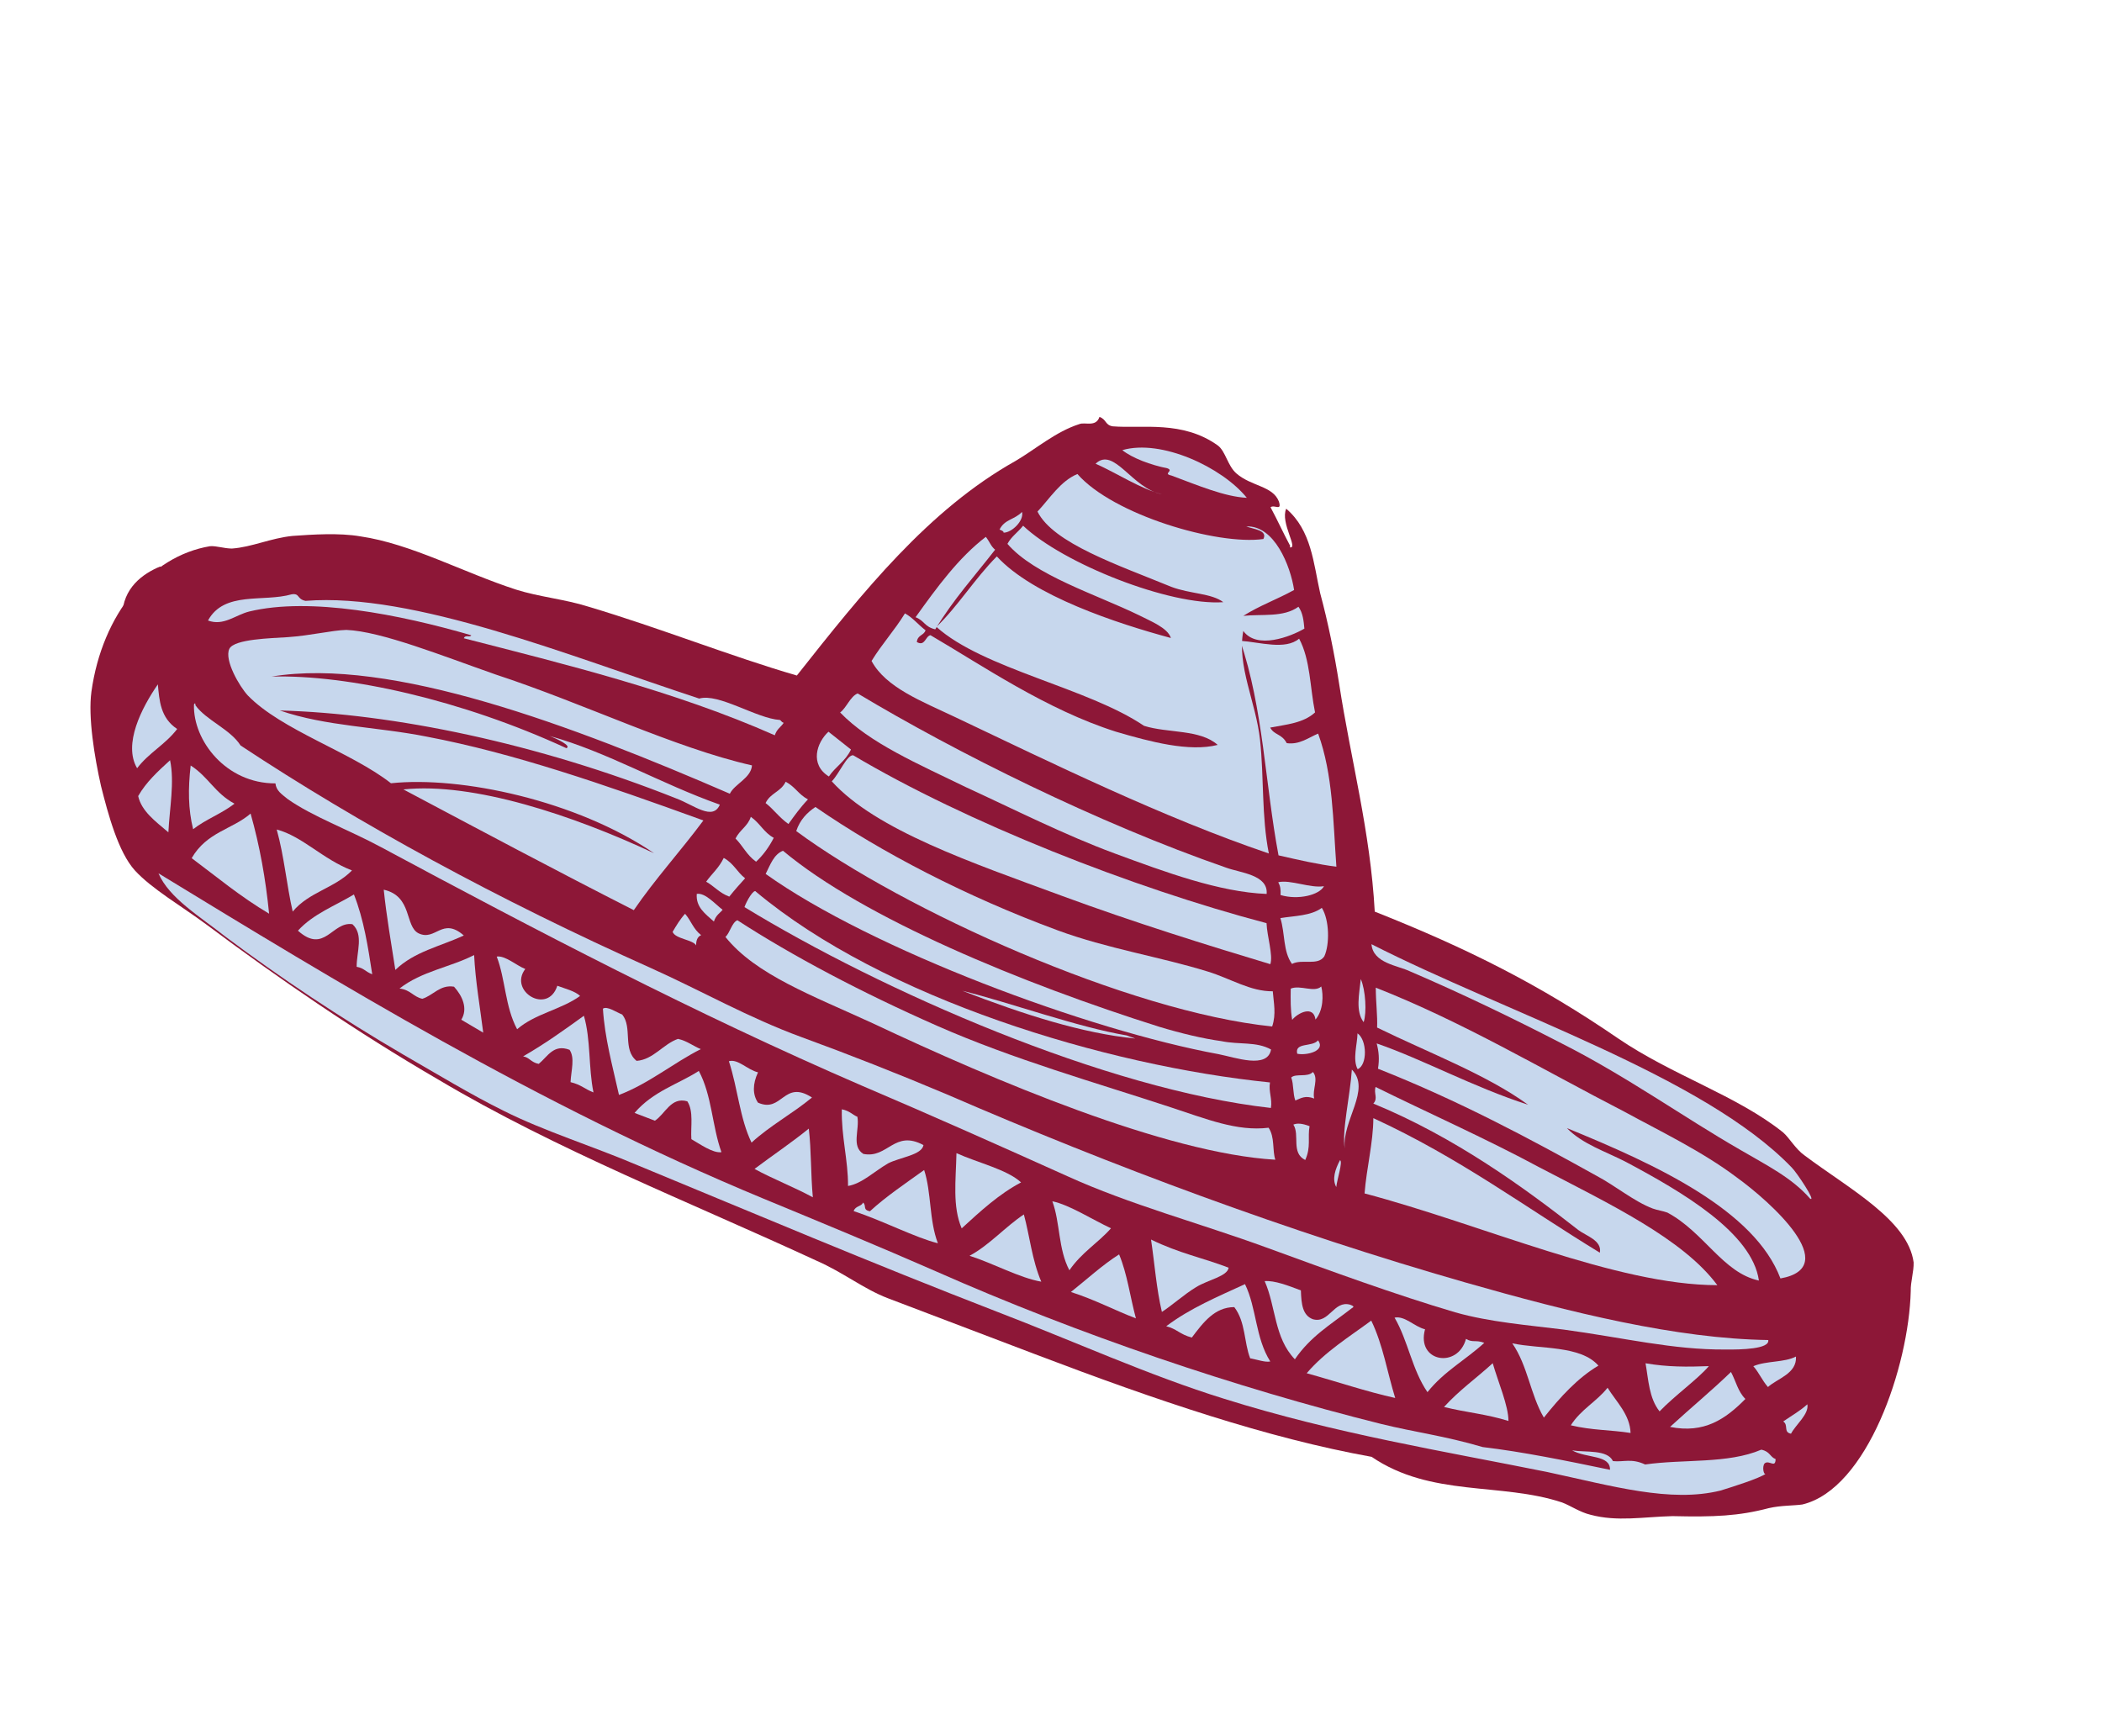 <?xml version="1.0" encoding="UTF-8"?> <svg xmlns="http://www.w3.org/2000/svg" width="201" height="166" viewBox="0 0 201 166" fill="none"> <path fill-rule="evenodd" clip-rule="evenodd" d="M15.924 55.293C15.867 54.975 15.666 54.602 15.322 54.175C13.644 54.871 11.75 56.226 11.691 58.871C13.871 59.107 14.403 56.493 15.924 55.293Z" fill="#8D1737"></path> <path fill-rule="evenodd" clip-rule="evenodd" d="M8.742 66.151C8.412 68.588 9.03 72.383 9.662 75.187C10.336 77.864 11.312 81.51 12.907 83.255C14.503 85.001 17.364 86.659 19.73 88.413C26.69 93.623 34.146 98.736 41.946 103.268C53.212 109.973 65.964 114.965 78.056 120.56C80.629 121.68 82.582 123.277 84.921 124.167C89.46 125.893 94.413 127.776 99.228 129.607C110.508 133.897 121.225 137.545 131.158 139.328C136.852 143.202 143.512 141.748 149.372 143.691C150.197 144.005 151.078 144.625 152.082 144.864C154.641 145.553 157.117 145.07 159.924 144.998C163.914 145.092 166.266 144.99 169.142 144.232C170.311 143.965 171.536 144.003 172.348 143.885C178.553 142.4 182.531 130.67 182.712 123.477C182.685 122.612 183.015 121.598 182.988 120.734C182.452 116.685 176.784 113.676 172.561 110.504C171.681 109.884 171.103 108.81 170.498 108.295C166.083 104.765 159.906 102.844 154.72 99.305C147.264 94.192 140.359 90.712 131.458 87.185C131.033 79.476 129.191 72.795 128.051 65.385C127.597 62.507 127.007 59.577 126.237 56.721C125.605 53.917 125.413 50.712 122.992 48.652C122.4 49.993 124.202 52.529 123.335 52.342L123.376 52.215C122.702 50.962 122.166 49.762 121.492 48.509C121.891 48.233 122.593 48.927 122.29 47.958C121.699 46.452 119.663 46.532 118.218 45.27C117.379 44.524 117.201 43.175 116.458 42.608C113.074 40.182 109.249 41.005 106.388 40.772C105.659 40.637 105.824 40.13 105.136 39.868C104.805 40.882 103.746 40.337 103.21 40.56C100.967 41.273 99.027 42.956 97.114 44.08C88.79 48.746 82.514 56.612 76.198 64.605C69.842 62.758 63.142 60.068 56.236 58.011C53.994 57.301 51.586 57.097 49.344 56.387C44.309 54.757 39.329 52.009 34.459 51.296C32.409 50.944 29.878 51.12 27.979 51.253C25.902 51.46 24.072 52.33 22.173 52.462C21.403 52.454 20.715 52.193 20.082 52.237C14.358 53.193 9.776 58.712 8.742 66.151Z" fill="#8D1737"></path> <path fill-rule="evenodd" clip-rule="evenodd" d="M119.225 47.609C117.122 47.512 114.583 46.432 112.003 45.474C111.148 45.293 112.301 45.037 111.622 44.785C110.048 44.474 108.283 43.818 107.318 43.05C111.034 41.967 116.846 44.673 119.225 47.609Z" fill="#C7D7ED"></path> <path fill-rule="evenodd" clip-rule="evenodd" d="M111.125 47.267C109.141 46.803 106.761 45.229 104.763 44.347C106.54 42.675 108.245 46.743 111.125 47.267Z" fill="#C7D7ED"></path> <path fill-rule="evenodd" clip-rule="evenodd" d="M118.889 58.899C120.665 58.711 122.732 59.068 124.162 58.027C124.591 58.624 124.66 59.372 124.729 60.12C123.383 60.904 120.177 62.133 118.888 60.342C118.261 63.71 120.104 67.157 120.49 70.768C120.877 74.379 120.624 78.036 121.33 81.625C111.218 78.194 100.594 72.98 91.273 68.553C88.166 67.078 84.699 65.753 83.341 63.213C84.341 61.575 85.535 60.299 86.535 58.661C87.325 59.107 87.755 59.704 88.504 60.279C88.337 60.792 87.74 60.709 87.671 61.404C88.461 61.85 88.476 60.846 88.975 60.748C93.954 63.66 100.07 67.873 106.714 69.979C109.988 70.941 113.719 71.933 116.439 71.241C114.747 69.728 111.653 70.134 109.392 69.414C104.025 65.776 94.009 63.97 89.545 59.955C91.585 57.992 93.238 55.304 95.321 53.213C98.773 56.986 106.804 59.621 111.964 61.016C111.66 60.033 109.995 59.397 108.927 58.845C104.753 56.817 98.941 55.029 96.334 52.013C96.723 51.296 97.306 50.941 97.834 50.277C101.647 53.898 111.869 57.949 116.975 57.59C115.852 56.728 113.799 56.809 111.995 56.12C106.905 54.031 100.719 51.956 99.208 48.926C100.402 47.65 101.402 46.011 103.026 45.333C106.437 49.234 116.396 52.173 120.809 51.55C121.239 50.704 119.866 50.612 119.172 50.347C121.864 50.221 123.401 54.128 123.747 56.425C122.039 57.36 120.457 57.91 118.889 58.899Z" fill="#C7D7ED"></path> <path fill-rule="evenodd" clip-rule="evenodd" d="M97.729 48.959C97.941 49.778 96.76 50.952 95.963 50.943C96.006 50.812 95.722 50.703 95.579 50.649C96.064 49.653 97.003 49.715 97.729 48.959Z" fill="#C7D7ED"></path> <path fill-rule="evenodd" clip-rule="evenodd" d="M125.749 68.134C124.616 69.172 122.988 69.286 121.459 69.585C121.855 70.324 122.549 70.148 123.043 71.072C124.26 71.243 125.124 70.543 126.045 70.159C127.471 74.087 127.468 78.498 127.79 82.887C126.105 82.685 124.181 82.244 122.256 81.803C120.974 74.989 120.796 67.713 118.593 61.283C120.461 61.408 122.909 62.195 124.226 61.08C125.314 63.114 125.256 65.739 125.749 68.134Z" fill="#C7D7ED"></path> <path fill-rule="evenodd" clip-rule="evenodd" d="M94.267 51.343C94.612 51.77 94.77 52.275 95.158 52.571C93.201 55.092 91.188 57.295 89.432 60.189C88.383 59.939 88.412 59.356 87.549 59.029C89.635 56.112 91.678 53.327 94.267 51.343Z" fill="#C7D7ED"></path> <path fill-rule="evenodd" clip-rule="evenodd" d="M82.012 66.319C91.395 71.949 104.965 78.719 117.242 82.978C118.598 83.478 121.279 83.654 121.121 85.493C116.612 85.32 111.462 83.42 106.583 81.619C101.84 79.869 96.892 77.365 92.405 75.303C87.823 73.07 83.161 71.079 80.337 68.14C80.946 67.687 81.308 66.601 82.012 66.319Z" fill="#C7D7ED"></path> <path fill-rule="evenodd" clip-rule="evenodd" d="M74.088 70.321C64.51 66.072 53.916 63.502 44.355 61.042C44.476 60.675 44.979 61 45.06 60.755C38.242 58.767 29.646 57.077 23.838 58.482C22.508 58.81 21.383 59.9 19.889 59.344C21.445 56.495 25.194 57.615 27.894 56.837C28.695 56.724 28.356 57.283 29.212 57.465C39.555 56.65 54.336 62.698 66.859 66.809C68.718 66.266 72.334 68.709 74.574 68.856C74.71 68.907 74.669 69.029 74.941 69.13C74.643 69.568 74.29 69.711 74.088 70.321Z" fill="#C7D7ED"></path> <path fill-rule="evenodd" clip-rule="evenodd" d="M79.221 69.979C79.986 70.565 80.608 71.097 81.372 71.683C80.848 72.807 79.884 73.322 79.26 74.261C77.406 73.111 78.088 71.017 79.221 69.979Z" fill="#C7D7ED"></path> <path fill-rule="evenodd" clip-rule="evenodd" d="M126.398 86.825C127.13 87.985 127.156 90.342 126.634 91.463C126.012 92.399 124.504 91.676 123.545 92.189C122.672 90.975 122.899 89.302 122.434 87.804C123.774 87.582 125.354 87.599 126.398 86.825Z" fill="#C7D7ED"></path> <path fill-rule="evenodd" clip-rule="evenodd" d="M121.111 88.289C121.155 89.523 121.755 91.368 121.473 92.211C115.526 90.425 108.36 88.189 101.586 85.692C92.916 82.496 83.758 79.391 79.537 74.724C80.225 74.031 81.005 72.154 81.588 72.233C92.378 78.645 108.244 84.899 121.111 88.289Z" fill="#C7D7ED"></path> <path fill-rule="evenodd" clip-rule="evenodd" d="M130.122 93.633C130.587 94.703 130.703 96.832 130.398 97.759C129.599 96.712 129.977 95.068 130.122 93.633Z" fill="#C7D7ED"></path> <path fill-rule="evenodd" clip-rule="evenodd" d="M75.13 74.763C76.069 75.268 76.32 75.948 77.259 76.453C76.544 77.201 75.968 78.003 75.393 78.805C74.496 78.17 73.964 77.383 73.208 76.801C73.685 75.816 74.652 75.748 75.13 74.763Z" fill="#C7D7ED"></path> <path fill-rule="evenodd" clip-rule="evenodd" d="M77.974 77.177C84.281 81.536 92.455 85.772 101.128 88.972C105.871 90.722 110.936 91.507 115.489 92.916C117.698 93.595 119.569 94.828 121.708 94.804C121.792 95.919 122.052 96.963 121.649 98.169C107.957 96.775 86.392 87.058 76.138 79.481C76.501 78.395 77.19 77.701 77.974 77.177Z" fill="#C7D7ED"></path> <path fill-rule="evenodd" clip-rule="evenodd" d="M126.344 94.345C126.555 95.159 126.554 96.626 125.791 97.509C125.609 96.118 124.099 96.862 123.562 97.537C123.394 96.592 123.409 95.571 123.424 94.549C124.341 94.166 125.666 94.966 126.344 94.345Z" fill="#C7D7ED"></path> <path fill-rule="evenodd" clip-rule="evenodd" d="M71.796 78.117C72.696 78.754 73.047 79.621 73.99 80.128C73.552 80.986 72.975 81.79 72.299 82.411C71.399 81.774 71.048 80.907 70.331 80.194C70.767 79.335 71.5 79.029 71.796 78.117Z" fill="#C7D7ED"></path> <path fill-rule="evenodd" clip-rule="evenodd" d="M129.81 98.825C130.736 99.473 130.764 101.865 129.822 102.253C129.316 101.318 129.795 99.861 129.81 98.825Z" fill="#C7D7ED"></path> <path fill-rule="evenodd" clip-rule="evenodd" d="M121.542 100.372C121.21 102.267 118.097 101.125 116.528 100.818C104.07 98.532 83.267 90.764 73.215 83.579C73.672 82.671 73.994 81.713 74.871 81.363C82.583 87.823 97.811 94.084 110.869 98.204C112.939 98.829 115.05 99.335 116.795 99.571C118.499 99.928 120.134 99.587 121.542 100.372Z" fill="#C7D7ED"></path> <path fill-rule="evenodd" clip-rule="evenodd" d="M126.035 99.493C126.804 100.517 124.926 100.966 124.044 100.775C123.779 99.652 125.502 100.165 126.035 99.493Z" fill="#C7D7ED"></path> <path fill-rule="evenodd" clip-rule="evenodd" d="M131.539 103.954C136.149 106.242 142.163 108.919 147.236 111.66C153.905 115.139 160.928 118.473 164.217 122.91C154.566 122.904 141.761 117.119 130.484 114.136C130.673 111.702 131.312 109.297 131.324 106.935C139.574 110.73 145.835 115.448 152.982 119.803C153.213 118.637 151.672 118.198 150.935 117.643C145.82 113.633 139.15 108.761 131.322 105.543C131.799 105.026 131.335 104.573 131.539 103.954Z" fill="#C7D7ED"></path> <path fill-rule="evenodd" clip-rule="evenodd" d="M69.207 82.05C70.145 82.554 70.494 83.417 71.25 83.998C70.759 84.539 70.269 85.081 69.736 85.752C68.756 85.377 68.323 84.774 67.525 84.323C68.1 83.522 68.73 83.034 69.207 82.05Z" fill="#C7D7ED"></path> <path fill-rule="evenodd" clip-rule="evenodd" d="M125.544 102.52C126.122 103.181 125.458 104.247 125.669 105.06C124.823 104.737 124.414 105.021 123.864 105.25C123.611 104.567 123.724 103.731 123.471 103.047C123.922 102.633 125.05 103.064 125.544 102.52Z" fill="#C7D7ED"></path> <path fill-rule="evenodd" clip-rule="evenodd" d="M121.439 103.521C121.293 104.405 121.674 105.079 121.528 105.962C105.718 104.195 84.291 94.754 71.189 86.753C71.39 86.158 72.102 84.946 72.292 85.284C84.496 95.498 105.724 101.923 121.439 103.521Z" fill="#C7D7ED"></path> <path fill-rule="evenodd" clip-rule="evenodd" d="M15.094 65.451C15.238 66.992 15.338 68.665 16.942 69.718C15.8 71.218 14.253 71.971 13.111 73.471C11.754 71.173 13.547 67.689 15.094 65.451Z" fill="#C7D7ED"></path> <path fill-rule="evenodd" clip-rule="evenodd" d="M108.555 99.323C103.557 98.833 97.934 97.047 92.025 94.757C96.512 95.861 103.001 98.23 107.744 99.027C108.014 99.126 108.284 99.224 108.555 99.323Z" fill="#C7D7ED"></path> <path fill-rule="evenodd" clip-rule="evenodd" d="M69.099 87.01C68.835 87.342 68.474 87.493 68.265 88.135C67.418 87.378 66.529 86.75 66.627 85.487C67.447 85.367 68.349 86.434 69.099 87.01Z" fill="#C7D7ED"></path> <path fill-rule="evenodd" clip-rule="evenodd" d="M70.511 88.009C75.753 91.41 82.334 94.9 89.616 98.109C96.899 101.318 104.814 103.55 111.932 105.893C115.355 107.014 118.292 108.226 121.306 107.853C121.917 108.749 121.65 109.996 121.95 110.912C111.512 110.308 95.012 103.314 83.465 97.868C77.671 95.205 72.257 93.219 69.367 89.605C69.799 89.226 69.985 88.219 70.511 88.009Z" fill="#C7D7ED"></path> <path fill-rule="evenodd" clip-rule="evenodd" d="M125.225 107.703C125.025 108.807 125.381 109.68 124.811 110.938C123.431 110.264 124.314 108.536 123.675 107.554C124.045 107.4 124.514 107.432 125.225 107.703Z" fill="#C7D7ED"></path> <path fill-rule="evenodd" clip-rule="evenodd" d="M65.508 87.391C66.081 88.047 66.29 88.855 67.046 89.435C66.682 89.587 66.555 89.976 66.569 90.418C66.276 89.869 64.569 89.799 64.318 89.12C64.668 88.526 65.018 87.932 65.508 87.391Z" fill="#C7D7ED"></path> <path fill-rule="evenodd" clip-rule="evenodd" d="M128.134 110.956C128.433 111.067 127.852 112.802 127.778 113.525C127.358 112.769 127.671 111.835 128.134 110.956Z" fill="#C7D7ED"></path> <path fill-rule="evenodd" clip-rule="evenodd" d="M18.233 73.21C19.935 74.299 20.538 75.848 22.423 76.862C21.156 77.841 19.734 78.323 18.467 79.303C17.991 77.363 17.978 75.455 18.233 73.21Z" fill="#C7D7ED"></path> <path fill-rule="evenodd" clip-rule="evenodd" d="M16.262 72.706C16.704 74.799 16.217 77.277 16.101 79.601C14.843 78.53 13.541 77.591 13.213 76.134C13.972 74.795 15.117 73.751 16.262 72.706Z" fill="#C7D7ED"></path> <path fill-rule="evenodd" clip-rule="evenodd" d="M171.738 129.736C171.835 131.379 169.956 131.828 169.058 132.653C168.484 131.995 168.232 131.315 167.658 130.657C168.934 130.123 170.602 130.323 171.738 129.736Z" fill="#C7D7ED"></path> <path fill-rule="evenodd" clip-rule="evenodd" d="M23.963 77.808C24.843 80.916 25.4 84.047 25.733 87.383C22.962 85.74 20.736 83.867 18.329 82.071C19.773 79.561 22.211 79.326 23.963 77.808Z" fill="#C7D7ED"></path> <path fill-rule="evenodd" clip-rule="evenodd" d="M26.46 79.331C28.916 79.98 30.867 82.179 33.657 83.246C32.009 84.941 29.539 85.304 27.989 87.182C27.405 84.633 27.184 81.933 26.46 79.331Z" fill="#C7D7ED"></path> <path fill-rule="evenodd" clip-rule="evenodd" d="M36.695 85.088C39.466 85.712 38.684 88.603 40.034 89.264C41.663 90.032 42.278 87.657 44.351 89.465C42.136 90.503 39.629 90.994 37.803 92.761C37.402 90.142 36.958 87.653 36.695 85.088Z" fill="#C7D7ED"></path> <path fill-rule="evenodd" clip-rule="evenodd" d="M165.521 131.211C166.013 132.133 166.182 133.077 166.9 133.792C165.009 135.709 162.964 137.127 159.695 136.464C161.726 134.601 163.673 132.998 165.521 131.211Z" fill="#C7D7ED"></path> <path fill-rule="evenodd" clip-rule="evenodd" d="M172.826 134.303C172.997 135.257 171.707 136.247 171.263 137.115C170.503 136.974 171.048 136.293 170.518 135.943C171.349 135.371 172.138 134.93 172.826 134.303Z" fill="#C7D7ED"></path> <path fill-rule="evenodd" clip-rule="evenodd" d="M33.844 85.542C34.79 87.935 35.192 90.556 35.594 93.176C34.898 92.91 34.842 92.599 34.103 92.461C34.105 91.01 34.789 89.386 33.703 88.39C31.766 88.085 31.039 91.289 28.49 89.008C29.955 87.392 32.087 86.611 33.844 85.542Z" fill="#C7D7ED"></path> <path fill-rule="evenodd" clip-rule="evenodd" d="M47.498 91.483C48.316 91.363 49.397 92.353 50.229 92.671C48.605 94.792 52.376 97.098 53.293 94.275C53.987 94.54 54.999 94.782 55.47 95.251C53.639 96.571 51.183 96.931 49.449 98.433C48.285 96.257 48.342 93.681 47.498 91.483Z" fill="#C7D7ED"></path> <path fill-rule="evenodd" clip-rule="evenodd" d="M45.337 91.337C45.461 93.844 45.904 96.328 46.208 98.76C45.554 98.365 44.762 97.918 44.109 97.523C44.763 96.471 44.222 95.251 43.416 94.365C42.082 94.144 41.428 95.196 40.385 95.521C39.509 95.331 39.259 94.657 38.203 94.542C40.303 92.885 43.084 92.501 45.337 91.337Z" fill="#C7D7ED"></path> <path fill-rule="evenodd" clip-rule="evenodd" d="M152.846 130.605C150.908 131.75 149.22 133.572 147.629 135.577C146.321 133.334 146.1 130.637 144.61 128.471C147.244 129.043 151.133 128.643 152.846 130.605Z" fill="#C7D7ED"></path> <path fill-rule="evenodd" clip-rule="evenodd" d="M57.653 96.466C58.056 96.186 58.945 96.815 59.5 97.028C60.5 98.277 59.512 100.358 60.873 101.457C62.471 101.345 63.431 99.832 64.835 99.356C65.71 99.546 66.321 100.069 67.016 100.334C64.402 101.649 62.039 103.638 59.189 104.718C58.552 101.871 57.831 99.282 57.653 96.466Z" fill="#C7D7ED"></path> <path fill-rule="evenodd" clip-rule="evenodd" d="M69.699 101.491C70.563 101.242 71.467 102.312 72.483 102.555C71.967 103.662 71.952 104.671 72.48 105.453C74.804 106.487 74.932 103.202 77.645 104.964C75.723 106.548 73.648 107.639 71.865 109.276C70.739 106.961 70.561 104.139 69.699 101.491Z" fill="#C7D7ED"></path> <path fill-rule="evenodd" clip-rule="evenodd" d="M55.834 97.145C56.503 99.437 56.263 102.109 56.75 104.477C55.912 104.157 55.578 103.738 54.558 103.493C54.615 102.351 54.993 101.187 54.463 100.402C52.927 99.815 52.367 101.055 51.515 101.747C50.775 101.61 50.621 101.115 50.021 101.03C52.145 99.806 53.99 98.476 55.834 97.145Z" fill="#C7D7ED"></path> <path fill-rule="evenodd" clip-rule="evenodd" d="M168.421 138.642C169.272 138.82 169.247 139.344 169.788 139.541C169.778 140.471 169.167 139.581 168.736 139.958C168.481 140.265 168.646 141.125 168.861 140.937C168.255 141.383 165.706 142.187 164.519 142.554C159.717 143.737 154.189 142.12 147.961 140.781C138.152 138.803 127.642 137.102 117.072 133.78C109.923 131.571 102.553 128.215 95.293 125.433C83.342 120.806 72.052 116.02 60.992 111.451C56.611 109.586 52.07 108.195 48.175 106.241C45.05 104.701 41.776 102.706 38.597 100.879C32.509 97.324 26.812 93.511 21.6 89.609C19.082 87.623 16.174 85.895 15.153 83.521C32.024 93.812 51.399 105.683 72.978 114.624C78.441 116.883 84.038 119.193 89.46 121.571C103.199 127.651 118.189 132.72 132.054 136.178C135.418 137.005 138.052 137.299 141.782 138.393C145.578 138.845 149.698 139.681 153.954 140.567C153.99 139.113 151.736 139.491 150.33 138.711C151.626 138.917 153.705 138.608 154.235 139.736C155.262 139.843 156.003 139.447 157.314 140.059C160.985 139.531 165.226 140.011 168.421 138.642Z" fill="#C7D7ED"></path> <path fill-rule="evenodd" clip-rule="evenodd" d="M80.498 106.091C81.236 106.228 81.569 106.646 81.987 106.806C82.209 108.05 81.386 109.62 82.555 110.357C84.908 110.822 85.509 108.008 88.306 109.512C88.153 110.468 86.05 110.679 84.921 111.262C83.57 112.05 82.414 113.203 81.091 113.422C81.107 110.963 80.44 108.679 80.498 106.091Z" fill="#C7D7ED"></path> <path fill-rule="evenodd" clip-rule="evenodd" d="M91.461 110.283C93.52 111.216 96.308 111.845 97.638 113.083C95.549 114.181 93.754 115.83 91.959 117.478C91.064 115.384 91.403 112.887 91.461 110.283Z" fill="#C7D7ED"></path> <path fill-rule="evenodd" clip-rule="evenodd" d="M141.932 128.426C140.153 130.059 138.084 131.146 136.499 133.142C135.015 130.985 134.656 128.246 133.352 126.014C134.352 125.818 135.254 126.886 136.267 127.128C135.404 130.267 139.403 130.928 140.183 128.047C140.835 128.441 141.099 128.108 141.932 128.426Z" fill="#C7D7ED"></path> <path fill-rule="evenodd" clip-rule="evenodd" d="M153.721 132.72C154.542 134.051 155.865 135.282 155.92 137.045C153.982 136.739 152.24 136.799 150.206 136.311C151.169 134.792 152.661 134.057 153.721 132.72Z" fill="#C7D7ED"></path> <path fill-rule="evenodd" clip-rule="evenodd" d="M66.824 102.421C68.087 104.784 68.085 107.676 68.987 110.191C68.167 110.311 66.903 109.394 66.111 108.946C66.028 107.758 66.349 106.289 65.724 105.327C64.154 104.872 63.611 106.544 62.623 107.18C61.929 106.914 61.373 106.702 60.678 106.436C62.445 104.363 64.85 103.691 66.824 102.421Z" fill="#C7D7ED"></path> <path fill-rule="evenodd" clip-rule="evenodd" d="M129.111 124.78C129.667 124.993 129.347 125.015 129.124 125.22C127.245 126.674 125.31 127.817 123.819 130C121.831 127.936 122.014 124.964 120.931 122.522C121.891 122.454 123.143 122.933 124.395 123.412C124.436 124.731 124.56 125.792 125.534 126.165C127.106 126.621 127.539 124.324 129.111 124.78Z" fill="#C7D7ED"></path> <path fill-rule="evenodd" clip-rule="evenodd" d="M100.628 114.887C102.25 115.217 104.459 116.644 106.236 117.47C104.989 118.887 103.45 119.755 102.259 121.485C101.184 119.471 101.382 116.924 100.628 114.887Z" fill="#C7D7ED"></path> <path fill-rule="evenodd" clip-rule="evenodd" d="M117.485 121.238C117.373 122.065 115.548 122.383 114.378 123.095C113.208 123.807 112.093 124.831 111.104 125.468C110.576 123.236 110.411 120.853 110.065 118.546C112.765 119.868 114.979 120.28 117.485 121.238Z" fill="#C7D7ED"></path> <path fill-rule="evenodd" clip-rule="evenodd" d="M131.123 126.298C132.249 128.614 132.65 131.232 133.414 133.699C130.783 133.128 127.679 132.085 124.95 131.332C126.72 129.254 129.061 127.83 131.123 126.298Z" fill="#C7D7ED"></path> <path fill-rule="evenodd" clip-rule="evenodd" d="M142.739 130.373C143.254 132.171 144.245 134.442 144.244 135.897C142.106 135.225 140.262 135.101 138.082 134.559C139.551 132.937 141.173 131.811 142.739 130.373Z" fill="#C7D7ED"></path> <path fill-rule="evenodd" clip-rule="evenodd" d="M77.34 107.938C77.59 110.077 77.518 112.239 77.726 114.508C75.989 113.552 73.888 112.748 72.151 111.791C73.819 110.532 75.628 109.327 77.34 107.938Z" fill="#C7D7ED"></path> <path fill-rule="evenodd" clip-rule="evenodd" d="M88.369 111.896C89.076 114.045 88.838 116.7 89.684 118.902C87.517 118.363 84.449 116.757 81.63 115.824C81.797 115.31 82.394 115.394 82.52 115.008C82.894 115.296 82.45 115.704 83.186 115.841C84.742 114.412 86.535 113.218 88.369 111.896Z" fill="#C7D7ED"></path> <path fill-rule="evenodd" clip-rule="evenodd" d="M119.05 122.81C120.17 125.108 120.03 127.932 121.469 130.208C120.97 130.305 120.278 130.041 119.545 129.905C118.95 128.383 119.118 126.432 118.025 125.008C116.156 125.014 115.061 126.467 113.967 127.919C112.818 127.625 112.528 127.082 111.517 126.84C113.789 125.117 116.489 123.99 119.05 122.81Z" fill="#C7D7ED"></path> <path fill-rule="evenodd" clip-rule="evenodd" d="M97.905 116.145C98.474 118.246 98.681 120.498 99.57 122.576C97.497 122.218 94.979 120.821 92.711 120.099C94.605 119.084 96.109 117.342 97.905 116.145Z" fill="#C7D7ED"></path> <path fill-rule="evenodd" clip-rule="evenodd" d="M107.012 119.967C107.803 121.863 108.052 123.986 108.621 126.087C106.534 125.289 104.671 124.287 102.403 123.564C103.879 122.39 105.438 120.959 107.012 119.967Z" fill="#C7D7ED"></path> <path fill-rule="evenodd" clip-rule="evenodd" d="M126.603 84.752C126.175 85.59 124.147 86.104 122.451 85.6C122.479 85.039 122.424 84.732 122.231 84.373C123.403 84.105 125.292 84.968 126.603 84.752Z" fill="#C7D7ED"></path> <path fill-rule="evenodd" clip-rule="evenodd" d="M131.145 90.299C144.06 96.875 162.945 102.933 171.332 111.658C171.794 112.104 173.726 115.01 173.088 114.636C171.32 112.612 168.957 111.46 166.404 109.964C161.025 106.872 155.482 102.897 149.344 99.796C144.658 97.371 139.661 94.967 134.854 92.908C133.673 92.332 131.298 92.134 131.145 90.299Z" fill="#C7D7ED"></path> <path fill-rule="evenodd" clip-rule="evenodd" d="M129.269 102.292C131.148 104.19 128.304 107.183 128.59 109.839C128.29 108.228 129.107 104.782 129.269 102.292Z" fill="#C7D7ED"></path> <path fill-rule="evenodd" clip-rule="evenodd" d="M18.548 67.395C18.628 67.157 18.724 67.326 18.683 67.445C19.715 68.891 22.014 69.731 23.005 71.296C34.307 78.769 47.648 86.051 62.297 92.607C67.045 94.743 71.632 97.356 76.635 99.184C81.233 100.864 85.926 102.713 90.579 104.68C106.349 111.513 123.212 117.81 140.111 122.648C150.223 125.542 160.321 128.029 169.086 128.157C169.251 129.02 166.496 129.082 164.984 129.064C159.959 129.1 155.336 127.945 149.526 127.158C146.175 126.736 142.474 126.453 139.148 125.505C133.483 123.836 127.263 121.562 121.043 119.289C114.822 117.016 107.996 115.19 102.071 112.49C95.741 109.642 89.14 106.695 82.499 103.867C66.458 96.935 51.224 88.961 36.435 81.017C33.35 79.355 29.834 78.07 27.506 76.417C26.91 75.932 26.409 75.615 26.339 74.921C21.626 74.937 18.452 70.836 18.548 67.395Z" fill="#C7D7ED"></path> <path fill-rule="evenodd" clip-rule="evenodd" d="M163.406 130.652C162.382 131.866 160.124 133.484 158.693 134.98C157.685 133.718 157.631 131.946 157.352 130.38C159.44 130.74 161.332 130.734 163.406 130.652Z" fill="#C7D7ED"></path> <path fill-rule="evenodd" clip-rule="evenodd" d="M131.557 94.457C139.84 97.713 147.401 102.231 155.398 106.356C158.646 108.135 162.754 110.099 166.071 112.602C169.292 114.93 176.281 121.187 170.252 122.267C167.792 115.761 158.485 111.423 149.833 107.89C151.322 109.426 153.546 110.123 155.511 111.141C160.861 113.991 167.548 117.902 168.193 122.469C164.754 121.734 162.964 117.851 159.443 115.969C159.034 115.815 158.447 115.734 158.038 115.58C156.264 114.912 154.462 113.398 152.633 112.431C146.41 108.974 139.505 105.26 131.767 102.21C131.917 101.289 131.848 100.566 131.643 99.791C136.05 101.31 140.854 103.954 146.121 105.656C142.163 102.772 136.568 100.667 131.683 98.272C131.736 97.176 131.558 95.853 131.557 94.457Z" fill="#C7D7ED"></path> <path fill-rule="evenodd" clip-rule="evenodd" d="M69.79 75.911C54.72 69.379 37.353 62.822 25.978 64.705C33.265 64.508 44.15 66.932 54.16 71.554C54.693 71.334 53.23 70.641 52.546 70.383C58.043 71.897 63.185 74.962 68.833 76.954C68.163 78.526 66.358 77.002 64.717 76.382C51.398 71.073 37.574 68.24 26.759 67.948C31.175 69.475 36.084 69.503 40.842 70.457C49.088 72.026 57.648 74.977 67.261 78.466C65.061 81.426 62.669 84.033 60.606 87.045C53.098 83.228 45.905 79.389 38.575 75.498C45.26 74.793 54.819 77.981 62.545 81.6C55.133 76.555 44.071 74.203 37.385 74.908C33.596 71.933 26.91 69.83 23.695 66.51C22.902 65.649 21.424 63.126 21.93 62.053C22.394 61.105 25.949 61.043 27.521 60.935C29.723 60.783 31.732 60.278 33.127 60.243C36.463 60.38 42.302 62.725 47.403 64.51C55.867 67.285 64.469 71.515 71.908 73.2C71.812 74.428 70.254 74.963 69.79 75.911Z" fill="#C7D7ED"></path> </svg> 